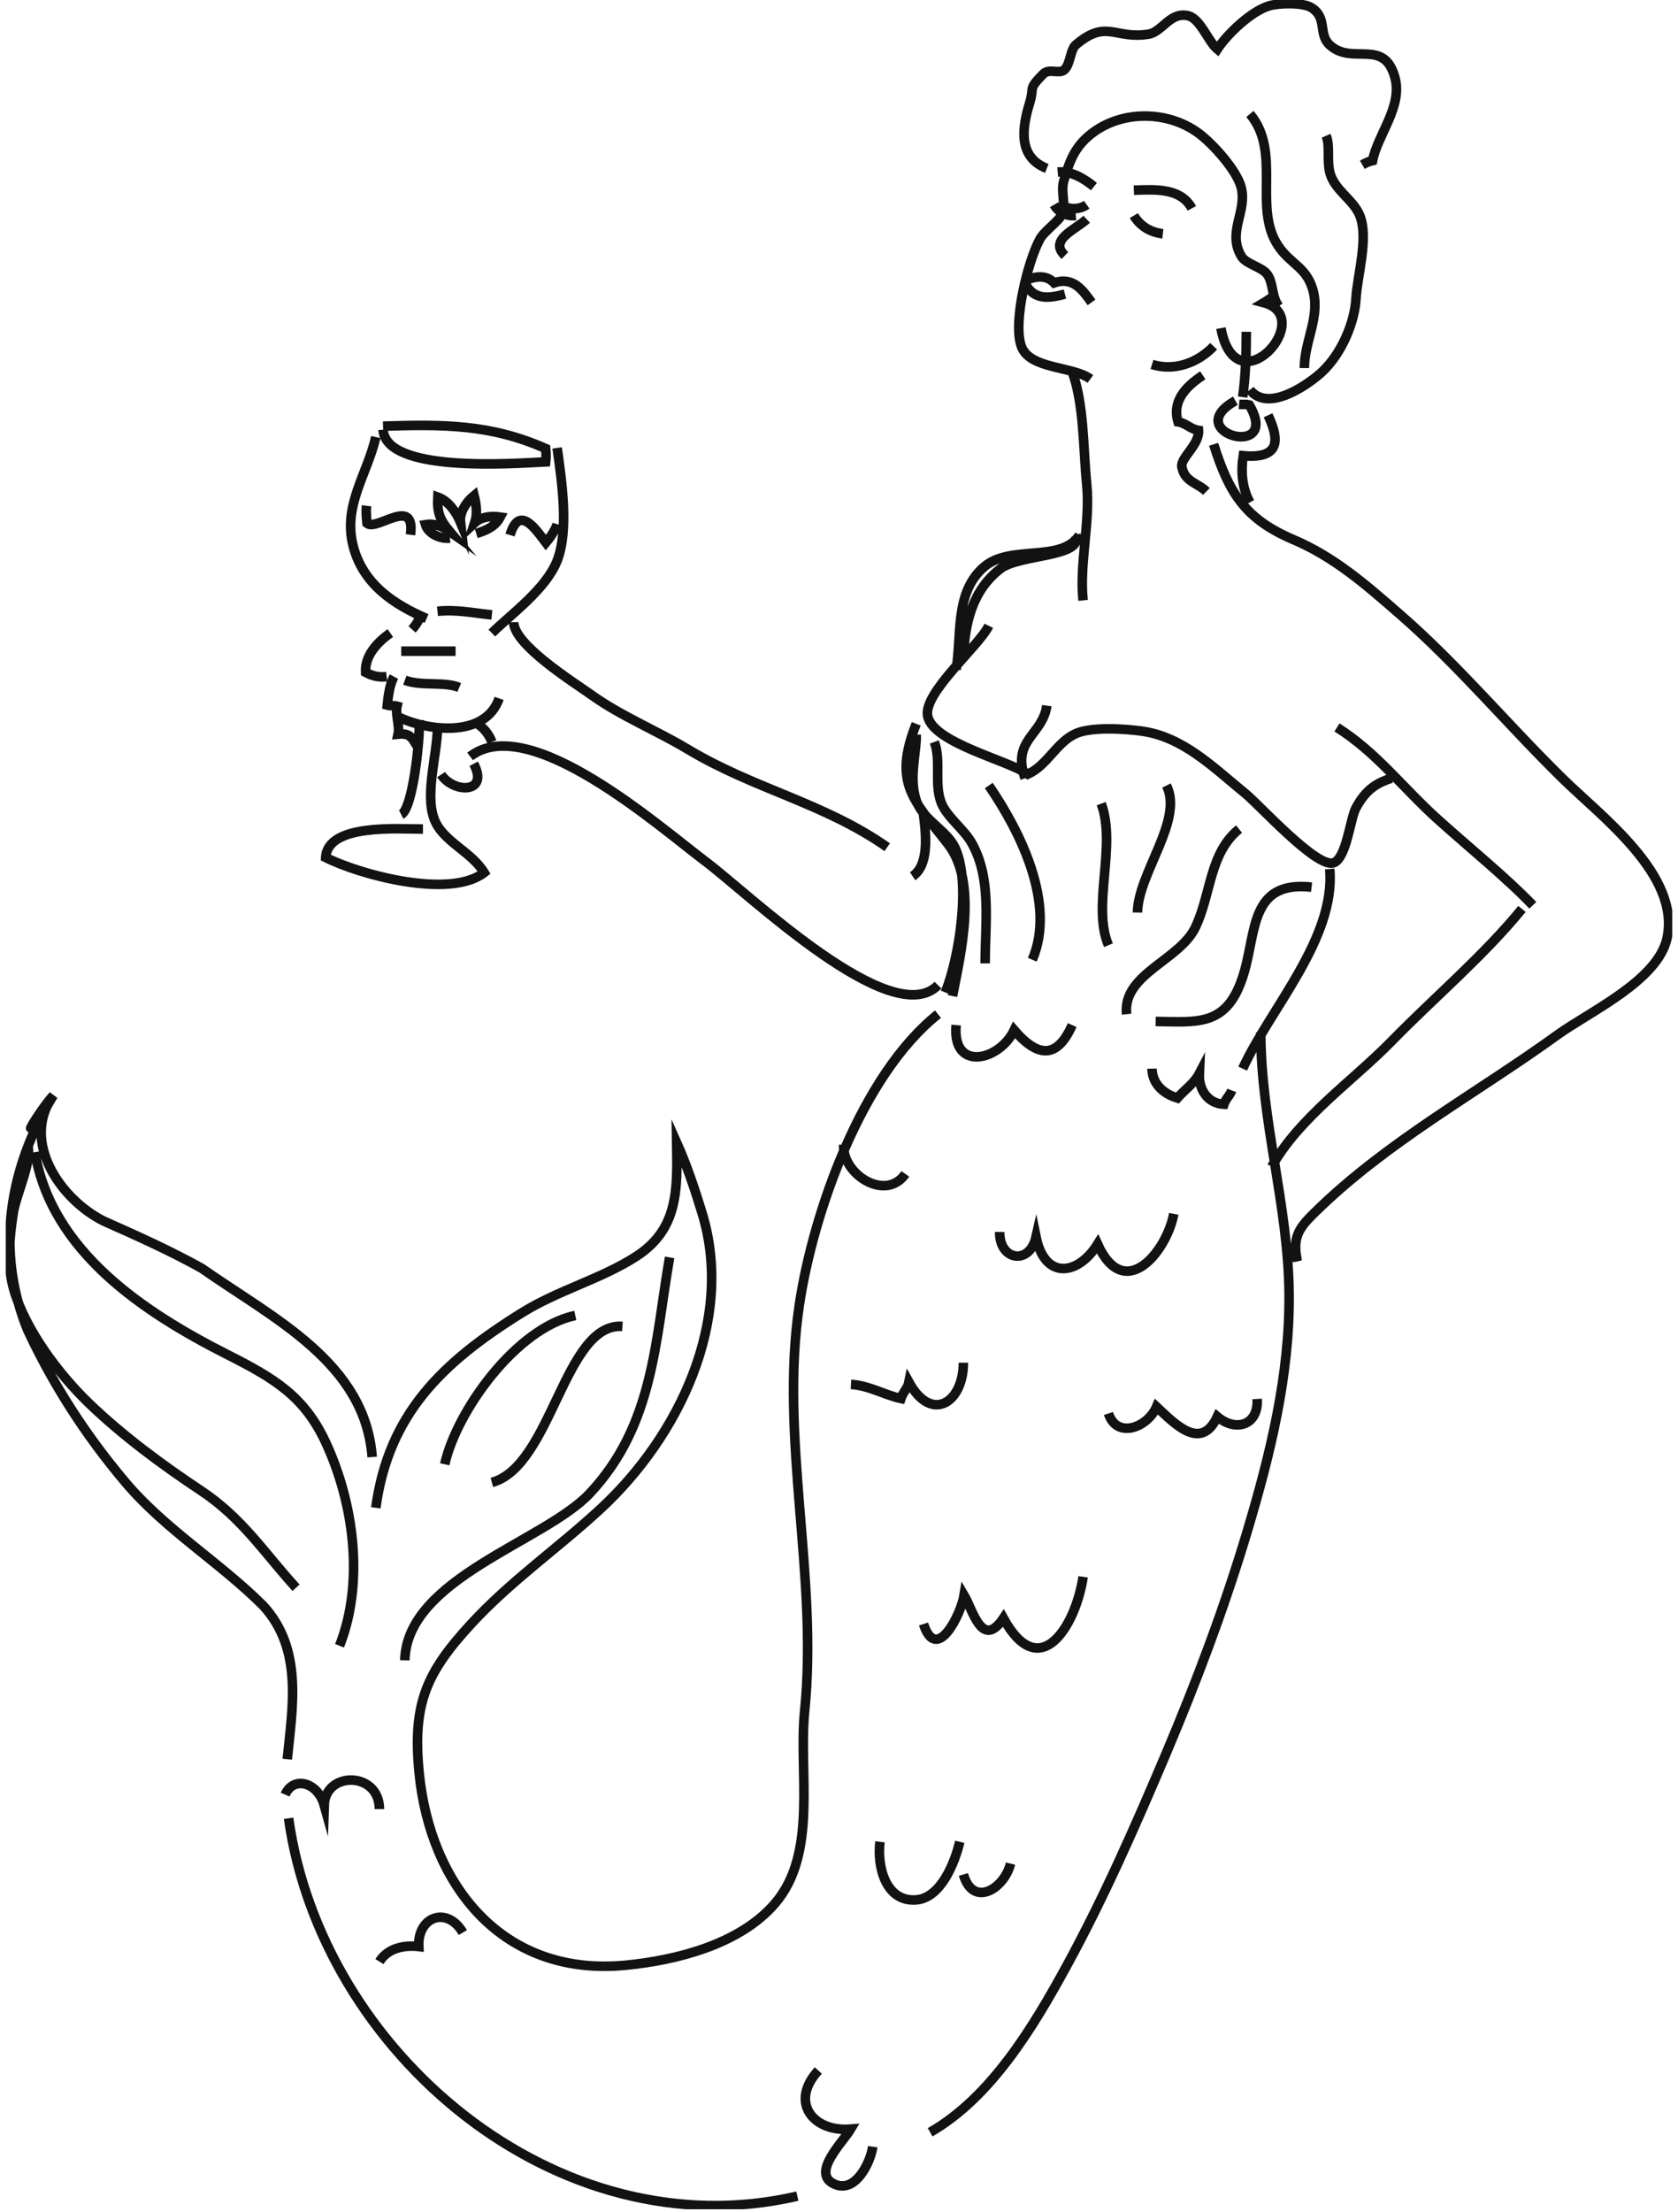 <svg width="246" height="324" viewBox="0 0 246 324" fill="none" xmlns="http://www.w3.org/2000/svg">
<g clip-path="url(#clip0_836_5239)">
<path d="M187.497 44.878C186.401 43.586 186.72 41.475 185.795 40.199C185.014 39.125 182.685 38.678 182.02 37.593C179.845 34.041 182.86 31.016 181.967 27.469C181.329 24.954 177.777 21.025 175.708 19.509C171.231 16.218 164.542 16.101 160.07 19.541C157.56 21.471 156.826 23.54 155.97 26.432C155.46 28.139 156.321 29.724 155.662 31.415C155.29 32.361 153.094 33.839 152.445 35.036C150.685 38.279 148.462 47.197 149.728 50.727C150.951 54.12 157.22 53.599 159.857 55.513M154.529 29.99C155.189 31.128 156.353 31.697 157.72 31.585M166.227 31.585C167.121 33.09 168.626 34.036 170.481 34.244M159.315 29.99C158.267 30.745 156.64 30.745 155.593 29.99M166.227 27.863C169.498 27.746 173.092 27.533 174.735 30.521M155.061 25.204C157.119 25.023 158.953 26.188 160.378 27.331M156.124 37.434C153.678 35.137 157.698 33.627 159.315 32.117M186.965 43.283C186.63 43.411 185.678 44.123 185.295 44.346C193.16 46.463 181.228 60.043 178.989 48.069M168.886 53.386C172.05 54.396 175.506 53.248 177.926 50.727M153.466 24.672C149.09 22.971 149.908 18.504 150.951 15.075C151.716 12.549 150.616 13.224 152.934 10.847C153.801 9.959 155.263 10.89 156.018 10.236C156.938 9.438 156.885 7.279 157.72 6.567C162.229 2.744 163.399 5.79 168.365 5.009C170.402 4.69 171.55 1.643 174.225 2.318C175.969 2.754 177.139 6.099 178.468 7.205C179.93 4.972 183.413 1.669 186.019 0.867C187.417 0.436 191.022 0.329 192.277 1.132C194.659 2.658 193.202 4.987 194.941 6.593C198.254 9.645 202.922 5.503 204.507 11.384C205.65 15.612 201.96 19.748 201.226 23.524C200.647 23.657 200.216 23.859 199.721 24.146M194.409 19.887C195.069 21.402 194.431 23.774 195.063 25.619C195.877 28.001 198.445 29.32 199.354 31.585C200.668 34.855 198.966 40.492 198.796 43.682C198.615 47.149 196.749 51.711 193.851 54.444C192.229 55.976 186.008 60.644 183.243 57.103M191.219 53.918C191.24 49.802 193.686 46.298 192.399 42.22C191.41 39.077 189.145 38.662 187.364 35.982C183.652 30.389 187.938 22.269 183.243 16.696M182.711 48.6C182.701 51.897 182.621 54.997 182.179 58.172M157.188 54.45C158.937 59.171 158.799 65.807 159.315 70.933C159.873 76.495 158.214 82.536 158.783 87.949M177.926 65.084C180.175 72.284 182.615 76.064 189.608 79.042C195.632 81.605 200.189 85.609 205.172 89.943C213.807 97.456 220.943 106.07 229.068 114.03C234.837 119.688 246.376 128.18 244.398 137.411C243.063 143.648 233.013 148.21 228.292 151.624C216.434 160.19 203.449 167.172 192.952 177.413C190.82 179.498 189.507 180.843 190.065 184.108C189.539 184.246 189.071 184.097 188.55 184.188M196.005 106.56C201.832 110.239 205.544 115.291 210.75 119.986C215.307 124.096 220.767 128.499 224.718 132.615M144.958 91.671C143.48 94.713 135.195 101.604 136.014 104.975C136.95 108.862 147.665 111.335 150.69 113.403C153.54 112.116 154.875 108.75 157.693 107.474C159.969 106.443 164.781 106.751 167.291 107.086C173.422 107.905 177.777 112.334 182.605 116.269C184.652 117.939 193.059 127.228 195.499 126.393C197.392 125.745 197.94 119.938 198.78 118.369C200.301 115.519 201.971 114.669 203.981 113.999M158.251 78.378C155.603 82.504 148.175 79.712 144.293 83.02C139.88 86.784 141.034 93.101 140.172 98.052M134.323 106.028C130.809 114.865 134.052 117.29 139.003 123.681C143.342 129.281 140.89 139.543 139.641 145.908M194.941 127.297C195.84 137.485 186.205 147.764 182.179 156.543M157.72 78.378C158.932 81.648 149.456 81.169 146.67 83.307C142.491 86.518 141.433 91.347 141.236 96.457M134.323 107.623C134.408 110.181 133.116 114.28 134.456 117.593C135.504 120.183 138.907 121.751 140.039 124.24C142.384 129.382 140.587 140.495 138.577 145.376M133.792 128.361C136.163 126.75 135.807 122.591 135.387 119.321M75.301 91.139C75.38 94.478 83.851 99.764 86.866 101.907C91.093 104.911 96.341 107.059 100.824 109.75C110.629 115.631 120.78 117.593 130.069 124.107M56.158 62.425C64.964 62.16 71.85 62.112 79.996 65.706C80.06 66.398 80.086 66.961 80.007 67.658C75.051 67.908 56.594 69.306 56.158 62.952M55.095 64.021C53.834 69.508 50.251 74.017 51.771 79.973C53.218 85.62 57.812 88.571 62.539 90.608M81.681 65.616C82.32 70.242 83.452 77.617 81.681 82.126C80.038 86.3 74.976 89.927 72.11 92.734M137.514 144.313C130.745 151.193 109.778 130.961 103.483 126.234C96.724 121.161 77.545 104.151 68.92 110.813M61.476 90.608C61.215 91.171 60.843 91.724 60.412 92.203M57.753 99.115C57.121 100.264 56.903 102.013 56.77 103.295C57.27 103.433 57.706 103.316 58.205 103.449C57.94 104.651 58.631 106.342 58.365 107.543C60.46 107.336 60.412 108.367 61.476 109.75M62.007 121.448C58.179 121.448 48.039 120.645 47.746 125.612C52.686 128.111 65.931 131.737 70.983 127.829C69.047 124.654 64.788 123.245 63.608 119.853C62.305 116.12 64.108 110.457 64.14 106.56M58.817 119.321C60.524 118.454 61.577 108.463 61.476 105.496M64.134 89.544C66.931 89.246 69.468 89.81 72.11 90.076M57.222 92.734C55.403 94.032 53.473 95.957 53.595 98.493C54.558 99.019 55.552 99.254 56.69 99.115M69.452 111.877C71.765 116.317 66.474 116.2 64.666 113.472M73.174 102.306C71.121 108.235 62.449 107.049 58.285 104.964M72.11 108.686C71.706 107.607 70.93 106.618 69.983 106.028M153.466 103.369C152.87 107.692 148.271 108.383 150.275 114.004M223.123 133.146C217.667 139.867 210.138 146.254 204.114 152.422C198.307 158.367 190.533 163.636 186.433 170.9M137.514 148.567C126.257 157.521 119.206 177.706 117.191 191.105C114.245 210.689 119.977 230.901 117.962 250.67C117.047 259.667 119.945 271.461 113.612 278.836C108.428 284.877 99.059 287.163 91.784 287.876C73.535 289.673 63.06 275.992 61.449 259.721C60.433 249.501 62.55 244.976 69.037 237.919C74.87 231.581 81.836 226.774 88.078 220.994C99.532 210.391 107.705 193.413 102.951 177.775C101.909 174.345 100.633 170.543 99.202 167.358C99.319 174.276 99.484 180.045 93.247 184.065C88.1 187.383 81.868 188.973 76.487 192.323C64.799 199.597 56.956 207.159 55.095 220.877M54.563 213.438C53.5 199.613 40.206 193.232 29.572 185.788C24.786 183.129 20 181.002 15.215 178.876C8.834 175.685 2.985 167.177 7.824 160.451M7.824 160.451C2.006 169.49 5.016 163.668 7.824 160.451ZM7.824 160.451C1.39 170.9 -0.737 183.129 4.048 194.828C7.77 202.804 12.556 210.248 18.405 217.16C24.254 224.073 32.23 228.859 38.611 235.239C44.46 241.62 42.865 250.128 42.115 257.705M136.36 312.352C145.346 307.215 151.583 296.751 156.401 287.934C161.851 277.954 166.472 267.441 170.907 256.977C175.426 246.305 179.521 235.442 182.844 224.339C186.231 213.029 189.087 201.448 188.986 189.563C188.879 176.658 184.838 164.141 184.833 151.22M42.306 266.357C47.119 300.643 81.681 329.888 116.893 321.71M136.982 108.686C138.024 111.499 136.881 114.956 138.045 117.726C138.875 119.699 141.326 121.501 142.432 123.442C145.41 128.674 144.426 135.098 144.426 141.122M144.958 115.067C149.589 121.81 154.864 132.375 151.339 140.591M161.442 117.726C163.723 123.873 160.049 132.737 162.505 138.464M169.418 149.63C175.783 149.731 179.962 150.364 182.312 142.718C184.221 136.491 183.227 128.962 192.282 129.956M181.648 121.448C177.293 125.005 177.601 130.833 175.267 135.805C172.98 140.676 164.51 142.691 165.164 148.567M171.013 115.067C173.555 120.177 166.823 127.941 166.759 133.678M146.553 180.471C146.505 184.693 150.951 185.368 151.887 181.205C153.173 187.548 158.065 186.83 160.91 182.252C164.871 191.015 171.072 183.268 172.076 177.812M140.172 150.162C139.55 157.053 146.532 155.415 148.68 150.906C152.142 154.926 154.96 155.16 157.188 150.162M162.505 207.058C163.728 210.849 168.264 209.105 169.551 206.074C172.178 208.525 176.065 212.705 178.457 207.525C181.164 209.796 184.535 208.807 184.306 204.931M124.752 202.804C127.326 202.926 129.729 204.372 132.079 204.867C132.382 203.942 133.063 203.389 133.249 202.474C136.562 208.52 141.231 205.484 141.236 199.619M135.387 237.898C137.306 243.795 140.885 236.452 141.342 233.687C142.634 235.856 143.974 241.705 147.101 237.053C152.455 246.81 157.714 238.137 158.788 230.986M4.048 167.709C4.798 170.049 2.347 174.946 1.921 177.812C1.395 181.353 0.969 185.347 2.044 188.979C3.788 194.881 8.605 201.299 13.077 205.595C18.006 210.333 23.877 214.656 29.444 218.346C35.532 222.382 38.696 227.423 43.402 232.586M49.777 241.089C53.468 231.725 51.846 220.117 47.757 211.311C44.604 204.532 40.249 201.926 33.31 198.417C21.181 192.281 7.536 183.342 5.117 168.773M59.349 243.216C59.614 231.225 79.831 225.828 86.467 218.756C95.826 208.78 96.028 196.519 98.165 184.193M65.198 214.502C66.921 206.754 75.646 194.53 84.34 192.701M72.11 217.16C80.905 214.762 82.724 193.716 91.253 194.296M176.862 71.997C175.591 70.731 173.672 70.614 173.262 68.392C173.023 67.084 175.868 65.137 175.708 63.048C174.586 62.888 173.826 61.958 172.704 61.798C171.747 58.581 174.108 56.459 176.336 54.976M185.902 60.83C187.497 64.255 187.864 67.27 182.259 66.759C181.898 69.083 182.094 71.529 183.243 73.592M150.201 41.337C151.52 44.091 153.827 43.687 156.124 43.086M150.185 41.135C151.908 40.39 153.407 40.268 154.545 41.438C157.358 40.465 158.767 42.571 160.022 44.299M67.325 100.71C65.208 99.801 61.8 100.556 59.349 99.647M58.817 95.393H66.793M181.648 59.235C182.195 59.283 182.615 59.171 183.153 59.325C187.954 67.504 172.842 63.34 181.116 58.703M55.627 287.35C56.823 285.414 59.147 284.893 61.396 285.143C61.178 280.783 65.527 279.15 67.856 283.096M119.966 303.302C115.67 308.002 119.27 312.352 124.71 311.889C123.651 313.692 119.036 318.153 122.083 319.823C125.348 321.615 127.65 316.707 127.942 314.468M148.148 272.993C147.266 276.614 142.693 279.565 141.236 274.588M129.006 269.802C128.559 273.445 129.841 278.656 134.323 278.31C137.95 278.028 139.986 272.833 140.704 269.802M168.886 156.543C168.923 158.76 170.545 160.228 172.608 160.85C173.645 159.653 175.054 158.739 175.825 157.261C175.714 159.659 177.085 161.658 179.43 161.764C179.723 160.908 180.276 160.525 180.584 159.733M123.689 167.709C123.423 171.979 129.83 176.121 132.728 171.963M41.801 262.89C42.982 260.141 46.571 261.013 47.533 264.442C47.693 259.412 55.611 259.465 55.627 265.017M81.681 76.782C81.421 77.66 80.607 78.808 80.033 79.494C78.528 77.527 76.141 73.858 74.769 78.378M60.178 78.34C60.938 72.55 55.201 77.872 53.797 76.655C53.723 75.889 53.633 74.879 53.733 74.087M69.819 78.16C71.329 77.686 72.637 77.101 73.339 75.74C71.988 75.543 70.531 75.703 69.6 76.575C70.021 75.293 69.829 73.868 69.51 72.592C68.367 73.528 67.341 75.006 67.511 76.516C66.958 75.192 65.831 73.395 64.187 72.816C64.07 75.065 64.453 76.091 65.921 77.851C64.9 77.133 63.746 76.618 62.374 76.857C62.752 78.122 64.443 78.978 65.958 78.835" stroke="#121212" stroke-width="1.4" stroke-miterlimit="10"/>
</g>
<defs>
<clipPath id="clip0_836_5239">
<rect width="244.316" height="323.63" fill="white" transform="translate(0.842)"/>
</clipPath>
</defs>
</svg>

